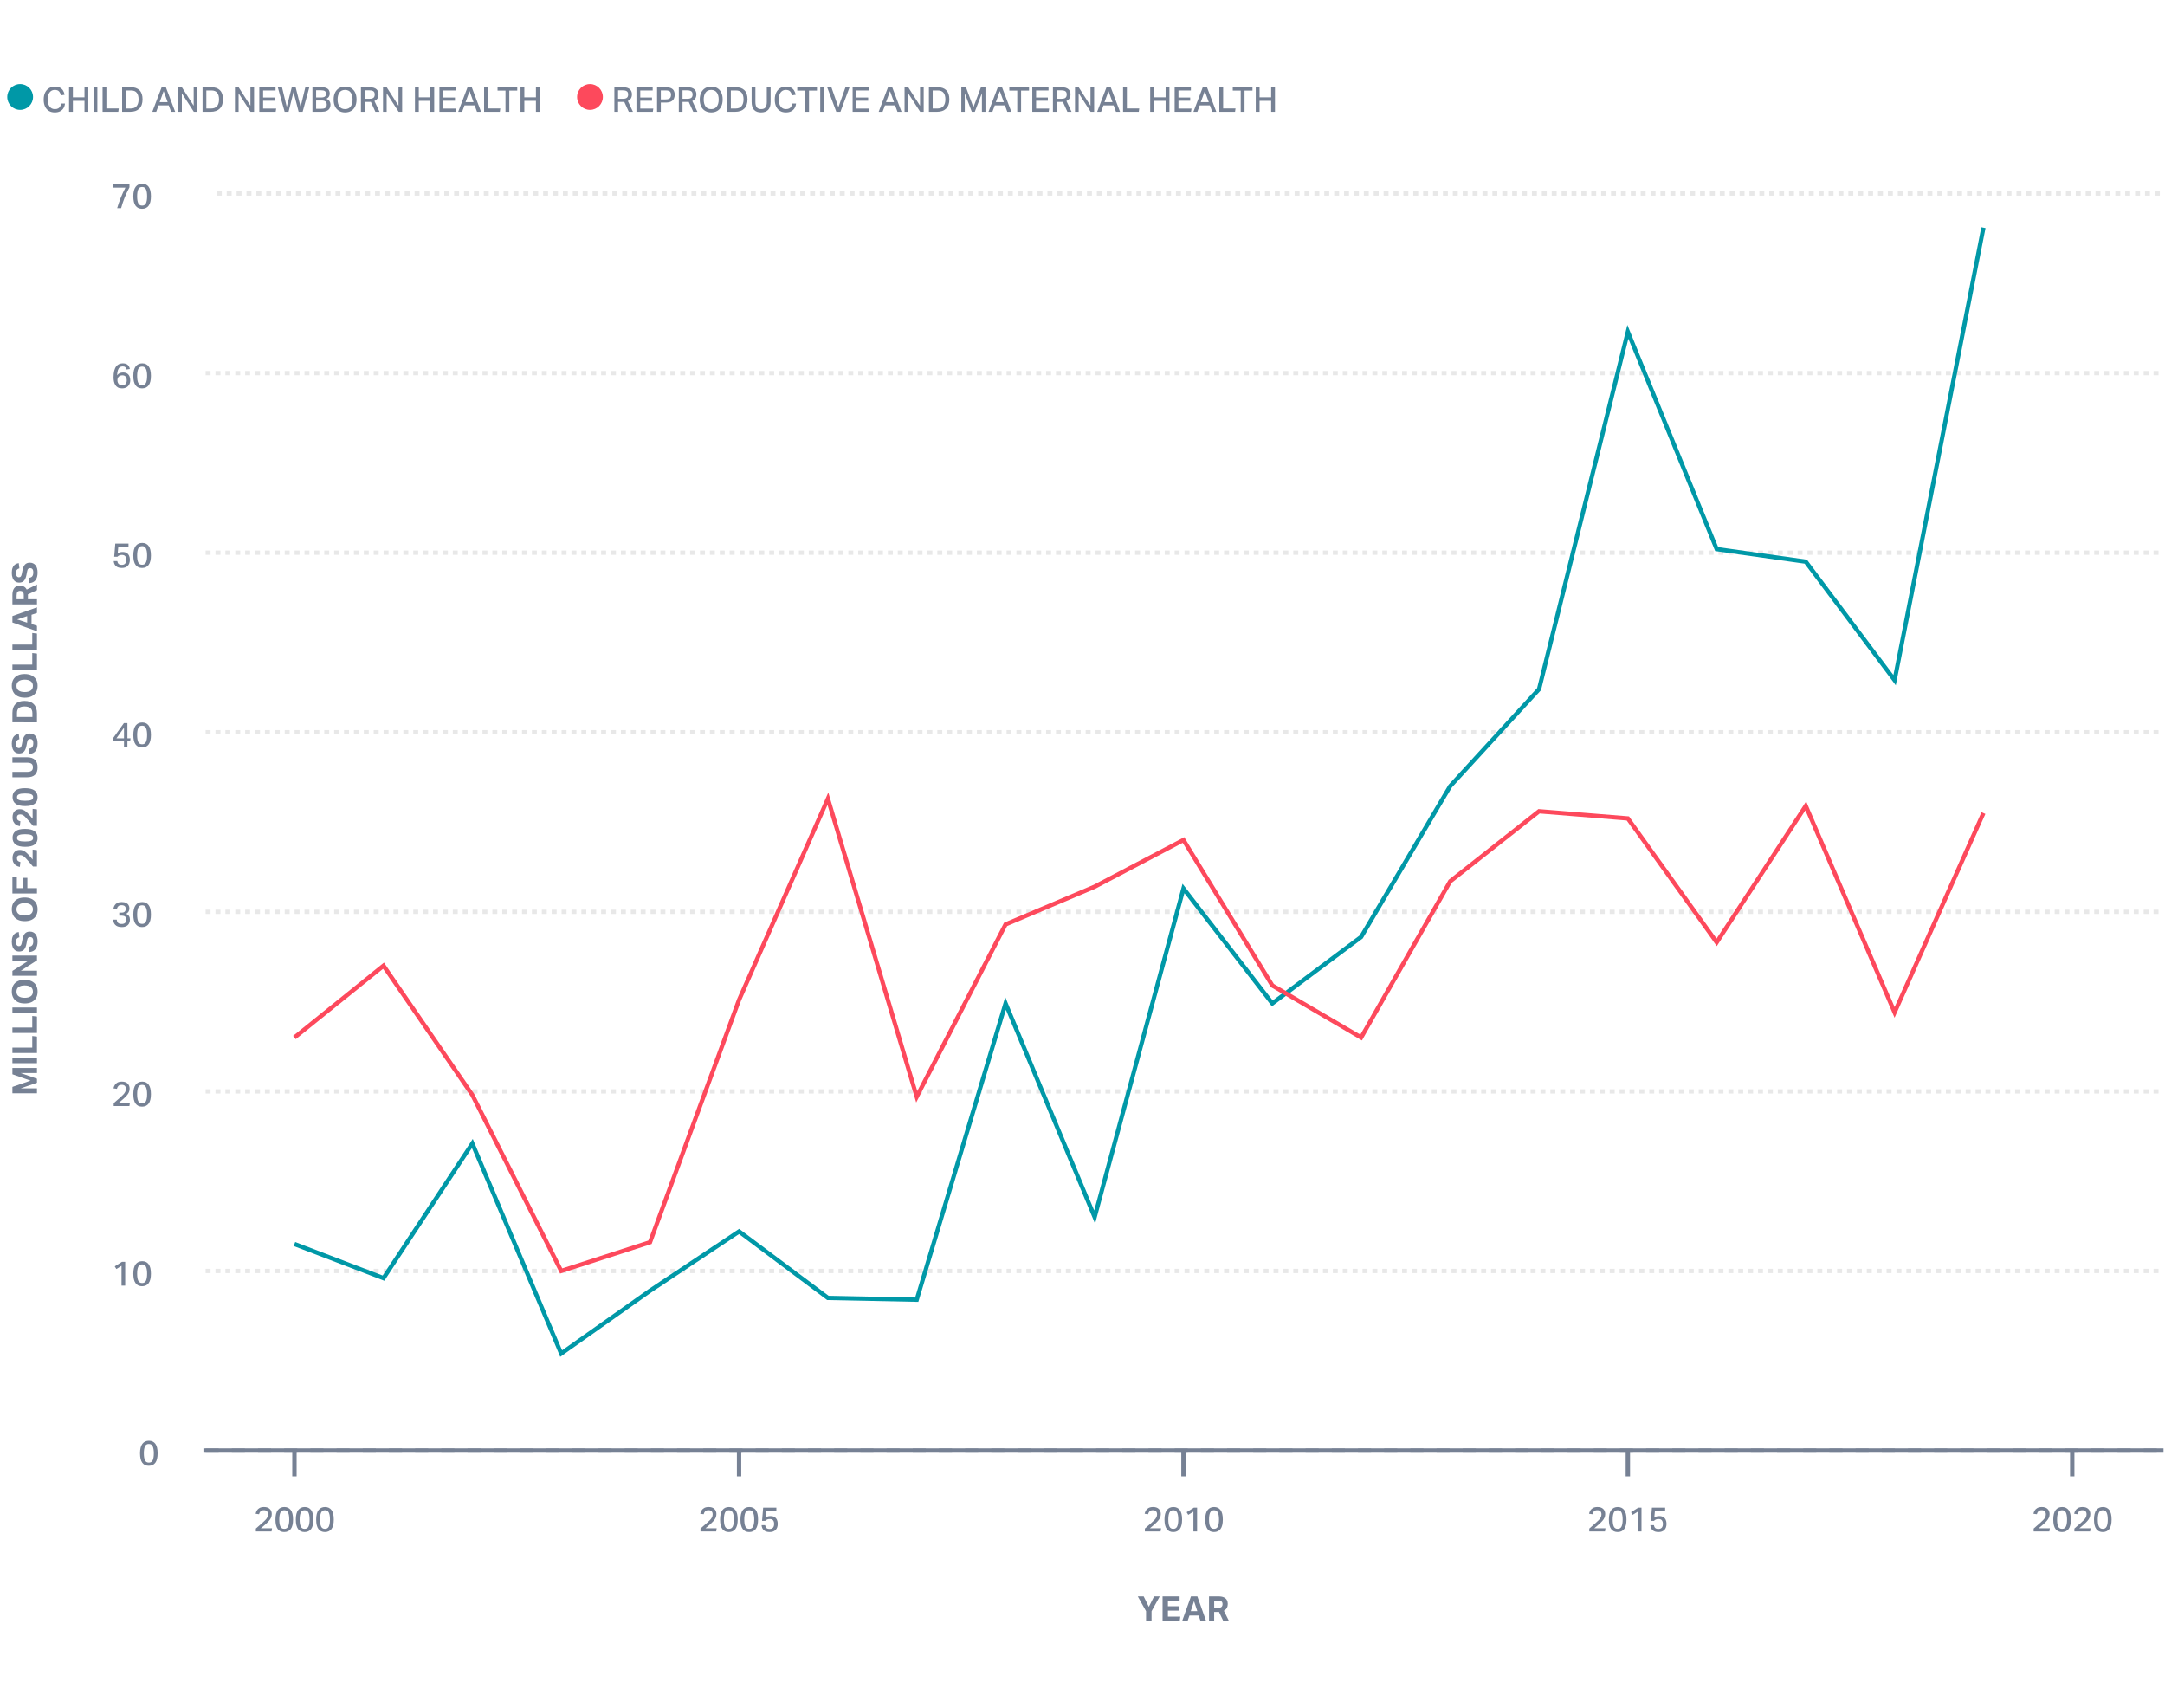 <?xml version="1.0" encoding="UTF-8"?><svg id="ART" xmlns="http://www.w3.org/2000/svg" viewBox="0 0 503.586 397.241"><line x1="47.825" y1="337.35" x2="502.732" y2="337.35" fill="none" stroke="#aeb5c0" stroke-dasharray="0 0 3.046 3.046" stroke-width="1.015"/><line x1="47.825" y1="295.587" x2="502.732" y2="295.587" fill="none" stroke="#e8e8e8" stroke-dasharray="0 0 1.15 1.15"/><line x1="47.825" y1="253.825" x2="502.732" y2="253.825" fill="none" stroke="#e8e8e8" stroke-dasharray="0 0 1.15 1.15"/><line x1="47.825" y1="212.062" x2="502.732" y2="212.062" fill="none" stroke="#e8e8e8" stroke-dasharray="0 0 1.15 1.15"/><line x1="47.825" y1="170.3" x2="502.732" y2="170.3" fill="none" stroke="#e8e8e8" stroke-dasharray="0 0 1.15 1.15"/><line x1="47.825" y1="128.537" x2="502.732" y2="128.537" fill="none" stroke="#e8e8e8" stroke-dasharray="0 0 1.15 1.15"/><line x1="47.825" y1="86.775" x2="502.732" y2="86.775" fill="none" stroke="#e8e8e8" stroke-dasharray="0 0 1.15 1.15"/><line x1="50.432" y1="45.012" x2="503.379" y2="45.012" fill="none" stroke="#e8e8e8" stroke-dasharray="0 0 1.15 1.15"/><line x1="47.825" y1="337.35" x2="502.732" y2="337.35" fill="none" stroke="#768194" stroke-linecap="square" stroke-width="1.015"/><line x1="68.488" y1="337.35" x2="68.488" y2="343.35" fill="none" stroke="#768194" stroke-width="1.015"/><g isolation="isolate"><path d="M59.512,355.489c.219-.192.444-.39.676-.592.232-.203.46-.4.684-.593.336-.293.612-.55.828-.771.216-.222.377-.439.484-.652.106-.213.16-.445.16-.695,0-.315-.083-.554-.248-.717-.166-.162-.398-.243-.696-.243-.357,0-.616.077-.776.231-.16.155-.285.39-.376.704l-.792-.112c.059-.272.16-.527.304-.768s.351-.434.62-.58c.27-.146.618-.22,1.044-.22.576,0,1.019.15,1.328.452.31.301.464.694.464,1.18,0,.304-.056.585-.168.844-.112.259-.284.519-.516.78-.232.261-.535.555-.908.88-.133.117-.277.241-.432.372-.154.131-.325.273-.512.428h2.6l-.112.744h-3.656v-.672Z" fill="#768194" stroke-width="0"/><path d="M64.071,353.401c0-1.003.184-1.74.552-2.212.368-.473.872-.708,1.512-.708.645,0,1.145.234,1.5.704.355.469.532,1.205.532,2.208,0,1.002-.18,1.738-.54,2.208-.36.469-.868.703-1.524.703-.645,0-1.145-.234-1.5-.703-.355-.47-.532-1.203-.532-2.2ZM64.96,353.401c0,.693.084,1.227.252,1.6s.471.56.908.56c.432,0,.733-.188.904-.56.17-.373.256-.906.256-1.6s-.085-1.228-.256-1.605c-.171-.376-.472-.564-.904-.564-.438,0-.74.188-.908.564s-.252.911-.252,1.605Z" fill="#768194" stroke-width="0"/><path d="M68.808,353.401c0-1.003.184-1.74.552-2.212.368-.473.872-.708,1.512-.708.645,0,1.145.234,1.5.704.355.469.532,1.205.532,2.208,0,1.002-.18,1.738-.54,2.208-.36.469-.868.703-1.524.703-.645,0-1.145-.234-1.5-.703-.355-.47-.532-1.203-.532-2.2ZM69.696,353.401c0,.693.084,1.227.252,1.6s.471.56.908.56c.432,0,.733-.188.904-.56.17-.373.256-.906.256-1.6s-.085-1.228-.256-1.605c-.171-.376-.472-.564-.904-.564-.438,0-.74.188-.908.564s-.252.911-.252,1.605Z" fill="#768194" stroke-width="0"/><path d="M73.544,353.401c0-1.003.184-1.74.552-2.212.368-.473.872-.708,1.512-.708.645,0,1.145.234,1.5.704.355.469.532,1.205.532,2.208,0,1.002-.18,1.738-.54,2.208-.36.469-.868.703-1.524.703-.645,0-1.145-.234-1.5-.703-.355-.47-.532-1.203-.532-2.2ZM74.432,353.401c0,.693.084,1.227.252,1.6s.471.56.908.56c.432,0,.733-.188.904-.56.17-.373.256-.906.256-1.6s-.085-1.228-.256-1.605c-.171-.376-.472-.564-.904-.564-.438,0-.74.188-.908.564s-.252.911-.252,1.605Z" fill="#768194" stroke-width="0"/></g><line x1="171.911" y1="337.35" x2="171.911" y2="343.35" fill="none" stroke="#768194" stroke-width="1.015"/><g isolation="isolate"><path d="M162.936,355.489c.219-.192.444-.39.676-.592.232-.203.46-.4.684-.593.336-.293.612-.55.828-.771.216-.222.377-.439.484-.652.106-.213.16-.445.16-.695,0-.315-.083-.554-.248-.717-.166-.162-.398-.243-.696-.243-.357,0-.616.077-.776.231-.16.155-.285.39-.376.704l-.792-.112c.059-.272.16-.527.304-.768s.351-.434.62-.58c.27-.146.618-.22,1.044-.22.576,0,1.019.15,1.328.452.31.301.464.694.464,1.18,0,.304-.056.585-.168.844-.112.259-.284.519-.516.78-.232.261-.535.555-.908.88-.133.117-.277.241-.432.372-.154.131-.325.273-.512.428h2.6l-.112.744h-3.656v-.672Z" fill="#768194" stroke-width="0"/><path d="M167.495,353.401c0-1.003.184-1.74.552-2.212.368-.473.872-.708,1.512-.708.645,0,1.145.234,1.5.704.355.469.532,1.205.532,2.208,0,1.002-.18,1.738-.54,2.208-.36.469-.868.703-1.524.703-.645,0-1.145-.234-1.5-.703-.355-.47-.532-1.203-.532-2.2ZM168.383,353.401c0,.693.084,1.227.252,1.6s.471.56.908.56c.432,0,.733-.188.904-.56.17-.373.256-.906.256-1.6s-.085-1.228-.256-1.605c-.171-.376-.472-.564-.904-.564-.438,0-.74.188-.908.564s-.252.911-.252,1.605Z" fill="#768194" stroke-width="0"/><path d="M172.232,353.401c0-1.003.184-1.74.552-2.212.368-.473.872-.708,1.512-.708.645,0,1.145.234,1.5.704.355.469.532,1.205.532,2.208,0,1.002-.18,1.738-.54,2.208-.36.469-.868.703-1.524.703-.645,0-1.145-.234-1.5-.703-.355-.47-.532-1.203-.532-2.2ZM173.12,353.401c0,.693.084,1.227.252,1.6s.471.56.908.56c.432,0,.733-.188.904-.56.17-.373.256-.906.256-1.6s-.085-1.228-.256-1.605c-.171-.376-.472-.564-.904-.564-.438,0-.74.188-.908.564s-.252.911-.252,1.605Z" fill="#768194" stroke-width="0"/><path d="M180.064,354.385c0-.336-.08-.605-.24-.808-.16-.203-.421-.304-.784-.304-.23,0-.427.034-.592.103-.165.069-.317.179-.456.328h-.736l.256-3.072h3.072v.736h-2.376l-.144,1.576c.16-.117.331-.205.512-.265.181-.059.395-.088.64-.088.395,0,.716.08.964.24.248.16.43.375.548.644.117.269.176.571.176.907,0,.624-.167,1.101-.5,1.429-.333.328-.785.491-1.356.491-.581,0-1.033-.136-1.356-.407-.323-.273-.505-.67-.548-1.192h.824c.053.299.159.52.316.664.157.144.406.216.748.216.326,0,.579-.097.76-.292.181-.194.272-.497.272-.908Z" fill="#768194" stroke-width="0"/></g><line x1="275.279" y1="337.35" x2="275.279" y2="343.35" fill="none" stroke="#768194" stroke-width="1.015"/><g isolation="isolate"><path d="M266.303,355.489c.219-.192.444-.39.676-.592.232-.203.46-.4.685-.593.336-.293.611-.55.827-.771.217-.222.378-.439.484-.652.106-.213.16-.445.16-.695,0-.315-.083-.554-.248-.717-.165-.162-.398-.243-.696-.243-.357,0-.616.077-.775.231-.16.155-.286.39-.376.704l-.792-.112c.059-.272.159-.527.304-.768.144-.24.351-.434.62-.58.269-.146.617-.22,1.044-.22.576,0,1.019.15,1.328.452.309.301.464.694.464,1.18,0,.304-.057.585-.168.844-.112.259-.284.519-.517.78-.231.261-.534.555-.907.88-.134.117-.277.241-.433.372-.154.131-.325.273-.512.428h2.6l-.111.744h-3.656v-.672Z" fill="#768194" stroke-width="0"/><path d="M270.864,353.401c0-1.003.184-1.74.552-2.212.368-.473.872-.708,1.512-.708.645,0,1.145.234,1.5.704.354.469.532,1.205.532,2.208,0,1.002-.18,1.738-.54,2.208-.36.469-.868.703-1.524.703-.644,0-1.145-.234-1.5-.703-.354-.47-.531-1.203-.531-2.2ZM271.752,353.401c0,.693.084,1.227.252,1.6s.471.56.908.56c.432,0,.733-.188.904-.56.17-.373.256-.906.256-1.6s-.086-1.228-.256-1.605c-.171-.376-.473-.564-.904-.564-.438,0-.74.188-.908.564s-.252.911-.252,1.605Z" fill="#768194" stroke-width="0"/><path d="M277.591,351.561l-1.199.743-.376-.615,1.68-1.057h.752v5.528h-.856v-4.6Z" fill="#768194" stroke-width="0"/><path d="M280.336,353.401c0-1.003.184-1.74.552-2.212.368-.473.872-.708,1.512-.708.645,0,1.145.234,1.5.704.354.469.532,1.205.532,2.208,0,1.002-.18,1.738-.54,2.208-.36.469-.868.703-1.524.703-.644,0-1.145-.234-1.5-.703-.354-.47-.531-1.203-.531-2.2ZM281.223,353.401c0,.693.084,1.227.252,1.6s.471.56.908.56c.432,0,.733-.188.904-.56.17-.373.256-.906.256-1.6s-.086-1.228-.256-1.605c-.171-.376-.473-.564-.904-.564-.438,0-.74.188-.908.564s-.252.911-.252,1.605Z" fill="#768194" stroke-width="0"/></g><line x1="378.646" y1="337.35" x2="378.646" y2="343.35" fill="none" stroke="#768194" stroke-width="1.015"/><g isolation="isolate"><path d="M369.671,355.489c.219-.192.444-.39.676-.592.232-.203.46-.4.685-.593.336-.293.611-.55.827-.771.217-.222.378-.439.484-.652.106-.213.16-.445.16-.695,0-.315-.083-.554-.248-.717-.165-.162-.398-.243-.696-.243-.357,0-.616.077-.775.231-.16.155-.286.39-.376.704l-.792-.112c.059-.272.159-.527.304-.768.144-.24.351-.434.62-.58.269-.146.617-.22,1.044-.22.576,0,1.019.15,1.328.452.309.301.464.694.464,1.18,0,.304-.057.585-.168.844-.112.259-.284.519-.517.78-.231.261-.534.555-.907.88-.134.117-.277.241-.433.372-.154.131-.325.273-.512.428h2.6l-.111.744h-3.656v-.672Z" fill="#768194" stroke-width="0"/><path d="M374.231,353.401c0-1.003.184-1.74.552-2.212.368-.473.872-.708,1.512-.708.645,0,1.145.234,1.5.704.354.469.532,1.205.532,2.208,0,1.002-.18,1.738-.54,2.208-.36.469-.868.703-1.524.703-.644,0-1.145-.234-1.5-.703-.354-.47-.531-1.203-.531-2.2ZM375.119,353.401c0,.693.084,1.227.252,1.6s.471.56.908.56c.432,0,.733-.188.904-.56.17-.373.256-.906.256-1.6s-.086-1.228-.256-1.605c-.171-.376-.473-.564-.904-.564-.438,0-.74.188-.908.564s-.252.911-.252,1.605Z" fill="#768194" stroke-width="0"/><path d="M380.958,351.561l-1.199.743-.376-.615,1.68-1.057h.752v5.528h-.856v-4.6Z" fill="#768194" stroke-width="0"/><path d="M386.798,354.385c0-.336-.08-.605-.24-.808s-.421-.304-.784-.304c-.229,0-.427.034-.592.103s-.317.179-.456.328h-.735l.256-3.072h3.071v.736h-2.376l-.144,1.576c.16-.117.331-.205.512-.265.182-.059.395-.088.641-.088.395,0,.716.08.964.24s.431.375.548.644c.117.269.176.571.176.907,0,.624-.167,1.101-.5,1.429s-.785.491-1.355.491c-.582,0-1.034-.136-1.356-.407-.322-.273-.505-.67-.548-1.192h.824c.053.299.158.52.315.664s.407.216.748.216c.325,0,.579-.097.76-.292.182-.194.273-.497.273-.908Z" fill="#768194" stroke-width="0"/></g><line x1="482.013" y1="337.35" x2="482.013" y2="343.35" fill="none" stroke="#768194" stroke-width="1.015"/><g isolation="isolate"><path d="M473.037,355.489c.219-.192.444-.39.676-.592.232-.203.46-.4.685-.593.336-.293.611-.55.827-.771.217-.222.378-.439.484-.652.106-.213.16-.445.16-.695,0-.315-.083-.554-.248-.717-.165-.162-.398-.243-.696-.243-.357,0-.616.077-.775.231-.16.155-.286.39-.376.704l-.792-.112c.059-.272.159-.527.304-.768.144-.24.351-.434.62-.58.269-.146.617-.22,1.044-.22.576,0,1.019.15,1.328.452.309.301.464.694.464,1.18,0,.304-.057.585-.168.844-.112.259-.284.519-.517.78-.231.261-.534.555-.907.88-.134.117-.277.241-.433.372-.154.131-.325.273-.512.428h2.6l-.111.744h-3.656v-.672Z" fill="#768194" stroke-width="0"/><path d="M477.597,353.401c0-1.003.184-1.74.552-2.212.368-.473.872-.708,1.512-.708.645,0,1.145.234,1.5.704.354.469.532,1.205.532,2.208,0,1.002-.18,1.738-.54,2.208-.36.469-.868.703-1.524.703-.644,0-1.145-.234-1.5-.703-.354-.47-.531-1.203-.531-2.2ZM478.485,353.401c0,.693.084,1.227.252,1.6s.471.56.908.56c.432,0,.733-.188.904-.56.17-.373.256-.906.256-1.6s-.086-1.228-.256-1.605c-.171-.376-.473-.564-.904-.564-.438,0-.74.188-.908.564s-.252.911-.252,1.605Z" fill="#768194" stroke-width="0"/><path d="M482.508,355.489c.219-.192.444-.39.676-.592.232-.203.46-.4.685-.593.336-.293.611-.55.827-.771.217-.222.378-.439.484-.652.106-.213.16-.445.16-.695,0-.315-.083-.554-.248-.717-.165-.162-.398-.243-.696-.243-.357,0-.616.077-.775.231-.16.155-.286.39-.376.704l-.792-.112c.059-.272.159-.527.304-.768.144-.24.351-.434.62-.58.269-.146.617-.22,1.044-.22.576,0,1.019.15,1.328.452.309.301.464.694.464,1.18,0,.304-.057.585-.168.844-.112.259-.284.519-.517.78-.231.261-.534.555-.907.88-.134.117-.277.241-.433.372-.154.131-.325.273-.512.428h2.6l-.111.744h-3.656v-.672Z" fill="#768194" stroke-width="0"/><path d="M487.069,353.401c0-1.003.184-1.74.552-2.212.368-.473.872-.708,1.512-.708.645,0,1.145.234,1.5.704.354.469.532,1.205.532,2.208,0,1.002-.18,1.738-.54,2.208-.36.469-.868.703-1.524.703-.644,0-1.145-.234-1.5-.703-.354-.47-.531-1.203-.531-2.2ZM487.957,353.401c0,.693.084,1.227.252,1.6s.471.56.908.56c.432,0,.733-.188.904-.56.17-.373.256-.906.256-1.6s-.086-1.228-.256-1.605c-.171-.376-.473-.564-.904-.564-.438,0-.74.188-.908.564s-.252.911-.252,1.605Z" fill="#768194" stroke-width="0"/></g><g isolation="isolate"><path d="M266.583,374.721l-1.929-3.439h1.368l1.2,2.424,1.224-2.424h1.32l-1.912,3.439v2.272h-1.272v-2.272Z" fill="#768194" stroke-width="0"/><path d="M270.421,371.281h3.96v1.016h-2.72v1.272h2.561v1.016h-2.561v1.393h2.88l-.128,1.016h-3.992v-5.712Z" fill="#768194" stroke-width="0"/><path d="M278.814,375.729h-2.144l-.433,1.264h-1.264l2.048-5.712h1.488l2.032,5.712h-1.305l-.424-1.264ZM277.734,372.385l-.76,2.328h1.528l-.769-2.328Z" fill="#768194" stroke-width="0"/><path d="M281.221,371.281h2.152c.539,0,.97.074,1.292.224s.556.356.7.62c.144.265.216.565.216.9,0,.362-.074.677-.224.943-.149.268-.379.48-.689.641l1.192,2.384h-1.32l-1-2.112c-.043,0-.085.002-.128.004-.043.003-.085.005-.128.005h-.864v2.103h-1.2v-5.712ZM284.366,373.065c0-.267-.077-.469-.232-.605-.154-.136-.435-.204-.84-.204h-.872v1.664h.92c.395,0,.664-.073.809-.22.144-.146.216-.358.216-.636Z" fill="#768194" stroke-width="0"/></g><g isolation="isolate"><path d="M32.571,337.996c0-1.003.184-1.74.552-2.212.368-.473.872-.708,1.512-.708.645,0,1.145.234,1.5.704.355.469.532,1.205.532,2.208,0,1.002-.18,1.738-.54,2.208-.36.469-.868.703-1.524.703-.645,0-1.145-.234-1.5-.703-.355-.47-.532-1.203-.532-2.2ZM33.459,337.996c0,.693.084,1.227.252,1.6s.471.56.908.56c.432,0,.733-.188.904-.56.17-.373.256-.906.256-1.6s-.085-1.228-.256-1.605c-.171-.376-.472-.564-.904-.564-.438,0-.74.188-.908.564s-.252.911-.252,1.605Z" fill="#768194" stroke-width="0"/></g><g isolation="isolate"><path d="M28.265,294.393l-1.2.743-.376-.615,1.68-1.057h.752v5.528h-.856v-4.6Z" fill="#768194" stroke-width="0"/><path d="M31.009,296.233c0-1.003.184-1.74.552-2.212.368-.473.872-.708,1.512-.708.645,0,1.145.234,1.5.704.355.469.532,1.205.532,2.208,0,1.002-.18,1.738-.54,2.208-.36.469-.868.703-1.524.703-.645,0-1.145-.234-1.5-.703-.355-.47-.532-1.203-.532-2.2ZM31.897,296.233c0,.693.084,1.227.252,1.6s.471.56.908.56c.432,0,.733-.188.904-.56.17-.373.256-.906.256-1.6s-.085-1.228-.256-1.605c-.171-.376-.472-.564-.904-.564-.438,0-.74.188-.908.564s-.252.911-.252,1.605Z" fill="#768194" stroke-width="0"/></g><g isolation="isolate"><path d="M26.449,256.558c.219-.192.444-.389.676-.592.232-.203.46-.4.684-.592.336-.293.612-.551.828-.772.216-.221.377-.439.484-.652.106-.213.16-.445.16-.696,0-.315-.083-.553-.248-.716-.166-.163-.398-.244-.696-.244-.357,0-.616.078-.776.232-.16.155-.285.39-.376.704l-.792-.112c.059-.272.16-.528.304-.768.144-.24.351-.434.62-.58.27-.146.618-.22,1.044-.22.576,0,1.019.151,1.328.452.31.301.464.695.464,1.18,0,.304-.056.585-.168.844-.112.259-.284.519-.516.78s-.535.555-.908.88c-.133.117-.277.241-.432.372-.154.131-.325.273-.512.428h2.6l-.112.744h-3.656v-.672Z" fill="#768194" stroke-width="0"/><path d="M31.009,254.471c0-1.003.184-1.74.552-2.212.368-.472.872-.708,1.512-.708.645,0,1.145.235,1.5.704.355.469.532,1.206.532,2.208s-.18,1.739-.54,2.208-.868.704-1.524.704c-.645,0-1.145-.235-1.5-.704-.355-.469-.532-1.203-.532-2.2ZM31.897,254.471c0,.693.084,1.227.252,1.6.168.373.471.56.908.56.432,0,.733-.186.904-.56.17-.373.256-.906.256-1.6s-.085-1.228-.256-1.604c-.171-.377-.472-.565-.904-.565-.438,0-.74.188-.908.565-.168.376-.252.911-.252,1.604Z" fill="#768194" stroke-width="0"/></g><g isolation="isolate"><path d="M29.369,213.892c0-.336-.092-.576-.276-.72s-.439-.216-.764-.216h-.592v-.712h.616c.283,0,.503-.077.66-.232s.236-.376.236-.664c0-.267-.081-.471-.244-.612-.163-.141-.404-.212-.724-.212-.331,0-.578.071-.74.212s-.287.361-.372.66l-.784-.104c.048-.267.143-.515.284-.744.142-.23.345-.413.612-.552.267-.139.61-.208,1.032-.208.4,0,.732.064.996.192.264.128.461.301.592.52.13.219.196.464.196.736,0,.309-.065.569-.196.78-.131.211-.324.38-.58.508.309.128.537.308.684.54.147.232.22.505.22.82,0,.336-.071.633-.212.892-.142.259-.352.462-.632.612-.28.149-.634.224-1.06.224-.373,0-.687-.049-.94-.148-.253-.099-.456-.232-.608-.4-.152-.168-.261-.355-.328-.56-.067-.206-.105-.412-.116-.62h.824c.037.336.141.587.312.752.17.166.45.248.84.248.347,0,.61-.084.792-.252.181-.168.272-.415.272-.74Z" fill="#768194" stroke-width="0"/><path d="M31.009,212.708c0-1.003.184-1.74.552-2.212.368-.472.872-.708,1.512-.708.645,0,1.145.235,1.5.704.355.469.532,1.206.532,2.208s-.18,1.739-.54,2.208-.868.704-1.524.704c-.645,0-1.145-.235-1.5-.704-.355-.469-.532-1.203-.532-2.2ZM31.897,212.708c0,.693.084,1.227.252,1.6.168.373.471.56.908.56.432,0,.733-.186.904-.56.17-.373.256-.906.256-1.6s-.085-1.228-.256-1.604c-.171-.377-.472-.565-.904-.565-.438,0-.74.188-.908.565-.168.376-.252.911-.252,1.604Z" fill="#768194" stroke-width="0"/></g><g isolation="isolate"><path d="M28.841,172.385h-2.592v-.632l2.568-3.576h.816v3.544h.736l-.104.664h-.632v1.32h-.792v-1.32ZM28.841,169.241l-1.768,2.48h1.768v-2.48Z" fill="#768194" stroke-width="0"/><path d="M31.009,170.945c0-1.003.184-1.74.552-2.212.368-.472.872-.708,1.512-.708.645,0,1.145.235,1.5.704.355.469.532,1.206.532,2.208s-.18,1.739-.54,2.208-.868.704-1.524.704c-.645,0-1.145-.235-1.5-.704-.355-.469-.532-1.203-.532-2.2ZM31.897,170.945c0,.693.084,1.227.252,1.6.168.373.471.56.908.56.432,0,.733-.186.904-.56.17-.373.256-.906.256-1.6s-.085-1.228-.256-1.604c-.171-.377-.472-.565-.904-.565-.438,0-.74.188-.908.565-.168.376-.252.911-.252,1.604Z" fill="#768194" stroke-width="0"/></g><g isolation="isolate"><path d="M29.369,130.167c0-.336-.08-.606-.24-.808-.16-.203-.421-.304-.784-.304-.23,0-.427.035-.592.104-.165.069-.317.179-.456.328h-.736l.256-3.072h3.072v.736h-2.376l-.144,1.576c.16-.117.331-.206.512-.264.181-.059.395-.088.64-.088.395,0,.716.08.964.24.248.16.43.375.548.644.117.27.176.572.176.908,0,.624-.167,1.1-.5,1.428-.333.328-.785.492-1.356.492-.581,0-1.033-.136-1.356-.408s-.505-.669-.548-1.192h.824c.053.299.159.52.316.664.157.144.406.216.748.216.326,0,.579-.097.76-.292.181-.194.272-.497.272-.908Z" fill="#768194" stroke-width="0"/><path d="M31.009,129.183c0-1.003.184-1.74.552-2.212.368-.472.872-.708,1.512-.708.645,0,1.145.235,1.5.704.355.469.532,1.206.532,2.208s-.18,1.739-.54,2.208-.868.704-1.524.704c-.645,0-1.145-.235-1.5-.704-.355-.469-.532-1.203-.532-2.2ZM31.897,129.183c0,.693.084,1.227.252,1.6.168.373.471.56.908.56.432,0,.733-.186.904-.56.17-.373.256-.906.256-1.6s-.085-1.228-.256-1.604c-.171-.377-.472-.565-.904-.565-.438,0-.74.188-.908.565-.168.376-.252.911-.252,1.604Z" fill="#768194" stroke-width="0"/></g><g isolation="isolate"><path d="M26.409,87.756c0-.624.056-1.145.168-1.564.112-.419.267-.752.464-1,.197-.248.424-.425.68-.532.256-.106.525-.16.808-.16.512,0,.898.114,1.16.34s.435.551.52.972l-.776.112c-.075-.24-.175-.419-.3-.536-.126-.117-.332-.176-.62-.176-.251,0-.468.066-.652.2-.184.133-.33.352-.436.656-.107.304-.171.712-.192,1.224.166-.234.363-.404.592-.508.229-.104.493-.156.792-.156.389,0,.707.079.952.236.245.157.428.372.548.644s.18.581.18.928c0,.373-.079.703-.236.988s-.378.507-.664.664c-.285.157-.625.236-1.02.236-.384,0-.704-.072-.96-.216-.256-.144-.457-.339-.604-.584-.146-.246-.251-.521-.312-.828-.061-.307-.092-.62-.092-.94ZM27.437,89.036c.083.182.203.327.36.436.157.109.348.164.572.164.341,0,.612-.104.812-.312s.3-.496.3-.864c0-.331-.079-.608-.236-.832-.157-.224-.425-.336-.804-.336-.352,0-.628.104-.828.312-.2.208-.3.488-.3.84,0,.213.042.411.124.592Z" fill="#768194" stroke-width="0"/><path d="M31.009,87.42c0-1.003.184-1.74.552-2.212.368-.472.872-.708,1.512-.708.645,0,1.145.235,1.5.704.355.469.532,1.206.532,2.208s-.18,1.739-.54,2.208-.868.704-1.524.704c-.645,0-1.145-.235-1.5-.704-.355-.469-.532-1.203-.532-2.2ZM31.897,87.42c0,.693.084,1.227.252,1.6.168.373.471.56.908.56.432,0,.733-.186.904-.56.17-.373.256-.906.256-1.6s-.085-1.228-.256-1.604c-.171-.377-.472-.565-.904-.565-.438,0-.74.188-.908.565-.168.376-.252.911-.252,1.604Z" fill="#768194" stroke-width="0"/></g><g isolation="isolate"><path d="M26.297,42.889h3.816v.68c-.416.773-.786,1.558-1.108,2.352-.322.795-.601,1.627-.836,2.496h-.92c.235-.789.507-1.579.816-2.368.31-.789.68-1.592,1.112-2.408h-2.88v-.752Z" fill="#768194" stroke-width="0"/><path d="M31.009,45.658c0-1.003.184-1.74.552-2.212.368-.472.872-.708,1.512-.708.645,0,1.145.235,1.5.704.355.469.532,1.206.532,2.208s-.18,1.739-.54,2.208-.868.704-1.524.704c-.645,0-1.145-.235-1.5-.704-.355-.469-.532-1.203-.532-2.2ZM31.897,45.658c0,.693.084,1.227.252,1.6.168.373.471.56.908.56.432,0,.733-.186.904-.56.17-.373.256-.906.256-1.6s-.085-1.228-.256-1.604c-.171-.377-.472-.565-.904-.565-.438,0-.74.188-.908.565-.168.376-.252.911-.252,1.604Z" fill="#768194" stroke-width="0"/></g><g isolation="isolate"><path d="M2.887,254.26v-1.48l4.216-1.456-4.216-1.48v-1.456h5.712v1.16h-3.816l3.816,1.336v.928l-3.784,1.312h3.784v1.136H2.887Z" fill="#768194" stroke-width="0"/><path d="M2.887,247.268v-1.256h5.712v1.256H2.887Z" fill="#768194" stroke-width="0"/><path d="M2.887,244.892v-1.256h4.616v-2.688l1.096.136v3.808H2.887Z" fill="#768194" stroke-width="0"/><path d="M2.887,240.228v-1.256h4.616v-2.688l1.096.136v3.808H2.887Z" fill="#768194" stroke-width="0"/><path d="M2.887,235.564v-1.256h5.712v1.256H2.887Z" fill="#768194" stroke-width="0"/><path d="M5.759,233.372c-.641,0-1.185-.113-1.636-.34-.451-.227-.794-.548-1.028-.964s-.352-.904-.352-1.464.116-1.045.349-1.456c.231-.411.569-.727,1.012-.948s.981-.332,1.616-.332c.64,0,1.185.112,1.636.336.451.224.795.541,1.032.952s.355.901.355,1.472c0,.56-.115,1.045-.348,1.456-.231.411-.569.728-1.012.952s-.984.336-1.624.336ZM5.743,232.06c.598,0,1.065-.12,1.404-.36.339-.24.508-.6.508-1.08,0-.475-.169-.834-.508-1.076s-.807-.364-1.404-.364c-.597,0-1.065.121-1.403.364s-.508.602-.508,1.076c0,.48.169.84.508,1.08.339.24.807.36,1.403.36Z" fill="#768194" stroke-width="0"/><path d="M2.887,226.933v-1.128l3.752-2.384h-3.752v-1.184h5.712v1.112l-3.744,2.4h3.744v1.184H2.887Z" fill="#768194" stroke-width="0"/><path d="M7.007,217.925c-.171,0-.317.052-.44.156-.122.104-.21.314-.264.628l-.144.752c-.111.608-.297,1.065-.556,1.372-.259.307-.639.46-1.14.46-.373,0-.689-.095-.944-.284s-.449-.455-.58-.796-.196-.739-.196-1.192c0-.496.069-.903.208-1.22.14-.317.33-.56.572-.728.243-.168.521-.273.836-.316l.152,1.216c-.267.069-.463.18-.588.332s-.189.399-.189.74c0,.363.061.621.185.776.122.155.279.232.472.232s.339-.059.44-.176c.101-.118.181-.323.239-.616l.152-.784c.123-.634.318-1.096.588-1.384s.649-.432,1.14-.432c.539,0,.973.195,1.301.584.328.39.491.965.491,1.728,0,.731-.154,1.307-.464,1.728-.309.421-.786.659-1.432.712v-1.248c.31-.048.536-.172.68-.372.144-.2.216-.492.216-.876,0-.368-.068-.625-.208-.772-.138-.146-.315-.22-.527-.22Z" fill="#768194" stroke-width="0"/><path d="M5.759,214.237c-.641,0-1.185-.113-1.636-.34-.451-.227-.794-.548-1.028-.964s-.352-.904-.352-1.464.116-1.045.349-1.456c.231-.411.569-.727,1.012-.948s.981-.332,1.616-.332c.64,0,1.185.112,1.636.336.451.224.795.541,1.032.952s.355.901.355,1.472c0,.56-.115,1.045-.348,1.456-.231.411-.569.728-1.012.952s-.984.336-1.624.336ZM5.743,212.925c.598,0,1.065-.12,1.404-.36.339-.24.508-.6.508-1.08,0-.475-.169-.834-.508-1.076s-.807-.364-1.404-.364c-.597,0-1.065.121-1.403.364s-.508.602-.508,1.076c0,.48.169.84.508,1.08.339.24.807.36,1.403.36Z" fill="#768194" stroke-width="0"/><path d="M2.887,207.797v-3.784h1.032v2.544h1.416v-2.392h1.031v2.392h2.232v1.24H2.887Z" fill="#768194" stroke-width="0"/><path d="M7.679,201.533c-.171-.203-.358-.424-.565-.664-.205-.24-.396-.461-.571-.664-.277-.326-.515-.585-.712-.776s-.385-.332-.56-.42-.368-.132-.576-.132c-.245,0-.432.061-.56.184-.128.123-.192.298-.192.528,0,.277.065.48.196.608s.332.222.604.28l-.128,1.144c-.325-.059-.614-.168-.867-.328-.254-.16-.455-.384-.605-.672-.149-.288-.224-.645-.224-1.072,0-.603.151-1.066.456-1.392.304-.325.712-.488,1.224-.488.273,0,.524.045.756.136.232.091.464.233.696.428.231.195.489.449.771.764.118.128.24.267.368.416.128.149.262.311.4.488v-2.312l1.008.128v3.816h-.92Z" fill="#768194" stroke-width="0"/><path d="M5.847,196.941c-1.003,0-1.741-.18-2.216-.54-.475-.36-.712-.878-.712-1.556,0-.683.234-1.197.704-1.544.469-.346,1.202-.52,2.199-.52,1.003,0,1.74.178,2.212.532.473.355.708.876.708,1.564,0,.677-.232,1.191-.699,1.54-.467.35-1.199.524-2.196.524ZM5.84,195.709c.645,0,1.117-.061,1.416-.184.299-.123.447-.344.447-.664,0-.315-.15-.535-.451-.66-.302-.126-.772-.188-1.412-.188-.645,0-1.12.062-1.424.188-.305.125-.456.345-.456.66,0,.32.15.541.451.664.302.123.778.184,1.429.184Z" fill="#768194" stroke-width="0"/><path d="M7.679,192.061c-.171-.203-.358-.424-.565-.664-.205-.24-.396-.461-.571-.664-.277-.326-.515-.585-.712-.776s-.385-.332-.56-.42-.368-.132-.576-.132c-.245,0-.432.061-.56.184-.128.123-.192.298-.192.528,0,.277.065.48.196.608s.332.222.604.28l-.128,1.144c-.325-.059-.614-.168-.867-.328-.254-.16-.455-.384-.605-.672-.149-.288-.224-.645-.224-1.072,0-.603.151-1.066.456-1.392.304-.325.712-.488,1.224-.488.273,0,.524.045.756.136.232.091.464.233.696.428.231.195.489.449.771.764.118.128.24.267.368.416.128.149.262.311.4.488v-2.312l1.008.128v3.816h-.92Z" fill="#768194" stroke-width="0"/><path d="M5.847,187.469c-1.003,0-1.741-.18-2.216-.54-.475-.36-.712-.878-.712-1.556,0-.683.234-1.197.704-1.544.469-.346,1.202-.52,2.199-.52,1.003,0,1.74.178,2.212.532.473.355.708.876.708,1.564,0,.677-.232,1.191-.699,1.54-.467.35-1.199.524-2.196.524ZM5.84,186.237c.645,0,1.117-.061,1.416-.184.299-.123.447-.344.447-.664,0-.315-.15-.535-.451-.66-.302-.126-.772-.188-1.412-.188-.645,0-1.12.062-1.424.188-.305.125-.456.345-.456.66,0,.32.15.541.451.664.302.123.778.184,1.429.184Z" fill="#768194" stroke-width="0"/><path d="M6.255,180.781h-3.368v-1.264h3.424c.453,0,.791-.084,1.012-.252.222-.168.332-.441.332-.82,0-.39-.11-.664-.332-.824-.221-.16-.559-.24-1.012-.24h-3.424v-1.264h3.384c.838,0,1.459.201,1.864.604s.607.983.607,1.74c0,.758-.201,1.333-.604,1.728-.402.395-1.03.592-1.884.592Z" fill="#768194" stroke-width="0"/><path d="M7.007,171.861c-.171,0-.317.052-.44.156-.122.104-.21.314-.264.628l-.144.752c-.111.608-.297,1.065-.556,1.372-.259.307-.639.46-1.14.46-.373,0-.689-.095-.944-.284s-.449-.455-.58-.796-.196-.739-.196-1.192c0-.496.069-.903.208-1.22.14-.317.33-.56.572-.728.243-.168.521-.273.836-.316l.152,1.216c-.267.069-.463.18-.588.332s-.189.399-.189.74c0,.363.061.621.185.776.122.155.279.232.472.232s.339-.059.44-.176c.101-.118.181-.323.239-.616l.152-.784c.123-.634.318-1.096.588-1.384s.649-.432,1.14-.432c.539,0,.973.195,1.301.584.328.39.491.965.491,1.728,0,.731-.154,1.307-.464,1.728-.309.421-.786.659-1.432.712v-1.248c.31-.048.536-.172.68-.372.144-.2.216-.492.216-.876,0-.368-.068-.625-.208-.772-.138-.146-.315-.22-.527-.22Z" fill="#768194" stroke-width="0"/><path d="M2.887,167.989v-2.168c0-.901.234-1.595.704-2.08.469-.485,1.173-.728,2.111-.728.95,0,1.67.255,2.16.764.491.509.736,1.223.736,2.14v2.072H2.887ZM5.719,164.301c-.57,0-1.008.119-1.312.356-.304.237-.456.615-.456,1.132v.96h3.584v-.88c0-.539-.157-.935-.472-1.188-.315-.253-.763-.38-1.344-.38Z" fill="#768194" stroke-width="0"/><path d="M5.759,162.261c-.641,0-1.185-.113-1.636-.34-.451-.227-.794-.548-1.028-.964s-.352-.904-.352-1.464.116-1.045.349-1.456c.231-.411.569-.727,1.012-.948s.981-.332,1.616-.332c.64,0,1.185.112,1.636.336.451.224.795.541,1.032.952s.355.901.355,1.472c0,.56-.115,1.045-.348,1.456-.231.411-.569.728-1.012.952s-.984.336-1.624.336ZM5.743,160.949c.598,0,1.065-.12,1.404-.36.339-.24.508-.6.508-1.08,0-.475-.169-.834-.508-1.076s-.807-.364-1.404-.364c-.597,0-1.065.121-1.403.364s-.508.602-.508,1.076c0,.48.169.84.508,1.08.339.24.807.36,1.403.36Z" fill="#768194" stroke-width="0"/><path d="M2.887,155.821v-1.256h4.616v-2.688l1.096.136v3.808H2.887Z" fill="#768194" stroke-width="0"/><path d="M2.887,151.157v-1.256h4.616v-2.688l1.096.136v3.808H2.887Z" fill="#768194" stroke-width="0"/><path d="M7.336,142.974v2.144l1.264.432v1.264l-5.712-2.048v-1.488l5.712-2.032v1.304l-1.264.424ZM3.991,144.054l2.328.76v-1.528l-2.328.768Z" fill="#768194" stroke-width="0"/><path d="M2.887,140.565v-2.152c0-.539.074-.969.224-1.292s.356-.556.62-.7c.265-.144.565-.216.9-.216.362,0,.677.075.943.224.268.149.48.378.641.688l2.384-1.192v1.32l-2.112,1c0,.043.002.085.004.128.003.043.005.085.005.128v.864h2.103v1.2H2.887ZM4.671,137.421c-.267,0-.469.078-.605.232-.136.155-.204.435-.204.84v.872h1.664v-.92c0-.395-.073-.664-.22-.808-.146-.144-.358-.216-.636-.216Z" fill="#768194" stroke-width="0"/><path d="M7.007,132.125c-.171,0-.317.052-.44.156-.122.104-.21.314-.264.628l-.144.752c-.111.608-.297,1.065-.556,1.372-.259.307-.639.46-1.14.46-.373,0-.689-.095-.944-.284s-.449-.455-.58-.796-.196-.739-.196-1.192c0-.496.069-.903.208-1.22.14-.317.33-.56.572-.728.243-.168.521-.273.836-.316l.152,1.216c-.267.069-.463.18-.588.332s-.189.399-.189.74c0,.363.061.621.185.776.122.155.279.232.472.232s.339-.059.44-.176c.101-.118.181-.323.239-.616l.152-.784c.123-.634.318-1.096.588-1.384s.649-.432,1.14-.432c.539,0,.973.195,1.301.584.328.39.491.965.491,1.728,0,.731-.154,1.307-.464,1.728-.309.421-.786.659-1.432.712v-1.248c.31-.048.536-.172.68-.372.144-.2.216-.492.216-.876,0-.368-.068-.625-.208-.772-.138-.146-.315-.22-.527-.22Z" fill="#768194" stroke-width="0"/></g><path d="M68.488,289.324l20.718,7.934,20.663-31.322,20.662,48.863,20.663-14.617,20.718-13.782,20.663,15.452,20.662.418,20.663-68.908,20.718,49.697,20.663-76.425,20.662,26.728,20.663-15.453,20.718-35.08,20.663-22.552,20.662-83.108,20.663,50.533,20.718,2.924,20.663,27.563,20.662-105.242" pointer-events="none" fill="none" stroke="#0098a7"/><path d="M68.488,241.297l20.718-16.706,20.663,30.07,20.662,40.927,20.663-6.682,20.718-56.38,20.663-46.774,20.662,69.326,20.663-40.092,20.718-8.77,20.663-10.858,20.662,33.827,20.663,12.112,20.718-36.334,20.663-16.287,20.662,1.67,20.663,28.816,20.718-31.739,20.663,48.027,20.662-46.357" pointer-events="none" fill="none" stroke="#fd495c"/><polygon points="51.432 40.106 52.432 40.106 51.432 41.106 51.432 40.106" fill="none" stroke-width="0"/><polygon points="49.432 38.106 48.432 38.106 49.432 37.106 49.432 38.106" fill="none" stroke-width="0"/><polygon points="51.432 40.106 52.432 40.106 51.432 41.106 51.432 40.106" fill="none" stroke-width="0"/><polygon points="49.432 38.106 48.432 38.106 49.432 37.106 49.432 38.106" fill="none" stroke-width="0"/><polygon points="51.432 40.106 52.432 40.106 51.432 41.106 51.432 40.106" fill="none" stroke-width="0"/><polygon points="49.432 38.106 48.432 38.106 49.432 37.106 49.432 38.106" fill="none" stroke-width="0"/><polygon points="51.432 40.106 52.432 40.106 51.432 41.106 51.432 40.106" fill="none" stroke-width="0"/><polygon points="49.432 38.106 48.432 38.106 49.432 37.106 49.432 38.106" fill="none" stroke-width="0"/><circle cx="4.686" cy="22.552" r="2.998" fill="#0098a7" stroke-width="0"/><circle cx="137.232" cy="22.552" r="2.998" fill="#fd495c" stroke-width="0"/><g isolation="isolate"><path d="M10.164,23.158c0-.645.112-1.192.336-1.641.224-.447.531-.789.92-1.023s.835-.352,1.336-.352c.475,0,.865.079,1.172.236.307.157.549.378.728.66.178.282.305.616.38,1l-.872.136c-.091-.395-.239-.704-.444-.928-.206-.224-.53-.336-.972-.336-.352,0-.652.092-.9.276-.248.184-.436.442-.564.775-.128.334-.192.727-.192,1.18,0,.678.145,1.219.435,1.624.291.406.703.608,1.236.608.325,0,.586-.055.784-.164s.348-.261.452-.456c.104-.194.175-.42.212-.676h.904c-.038.4-.149.755-.336,1.063-.187.31-.448.554-.784.732s-.752.268-1.248.268c-.533,0-.993-.117-1.38-.352s-.684-.574-.892-1.02-.312-.983-.312-1.612Z" fill="#768194" stroke-width="0"/><path d="M19.651,23.454h-2.696v2.544h-.888v-5.712h.888v2.352h2.696v-2.352h.888v5.712h-.888v-2.544Z" fill="#768194" stroke-width="0"/><path d="M21.756,20.286h.888v5.712h-.888v-5.712Z" fill="#768194" stroke-width="0"/><path d="M23.86,20.286h.888v4.928h2.88l-.112.784h-3.656v-5.712Z" fill="#768194" stroke-width="0"/><path d="M28.403,20.286h2.048c.854,0,1.518.233,1.992.7s.712,1.172.712,2.115c0,.955-.253,1.677-.76,2.164-.507.488-1.206.732-2.096.732h-1.896v-5.712ZM32.236,23.118c0-.661-.14-1.174-.42-1.536s-.732-.544-1.356-.544h-1.176v4.2h1.048c.661,0,1.144-.186,1.448-.56.304-.373.456-.893.456-1.56Z" fill="#768194" stroke-width="0"/><path d="M39.251,24.502h-2.36l-.552,1.496h-.912l2.176-5.712h.976l2.168,5.712h-.944l-.552-1.496ZM38.067,21.19l-.928,2.56h1.856l-.928-2.56Z" fill="#768194" stroke-width="0"/><path d="M41.451,20.286h.848l2.752,4.304v-4.304h.848v5.712h-.816l-2.784-4.296v4.296h-.848v-5.712Z" fill="#768194" stroke-width="0"/><path d="M47.115,20.286h2.048c.854,0,1.518.233,1.992.7s.712,1.172.712,2.115c0,.955-.253,1.677-.76,2.164-.507.488-1.206.732-2.096.732h-1.896v-5.712ZM50.947,23.118c0-.661-.14-1.174-.42-1.536s-.732-.544-1.356-.544h-1.176v4.2h1.048c.661,0,1.144-.186,1.448-.56.304-.373.456-.893.456-1.56Z" fill="#768194" stroke-width="0"/><path d="M54.651,20.286h.848l2.752,4.304v-4.304h.848v5.712h-.816l-2.784-4.296v4.296h-.848v-5.712Z" fill="#768194" stroke-width="0"/><path d="M60.315,20.286h3.776v.752h-2.888v1.648h2.728v.752h-2.728v1.808h3.04l-.12.752h-3.808v-5.712Z" fill="#768194" stroke-width="0"/><path d="M66.699,24.862l1.168-4.553h.904l1.152,4.545,1.104-4.568h.928l-1.56,5.712h-.928l-1.192-4.6-1.152,4.6h-.912l-1.6-5.712h.984l1.104,4.576Z" fill="#768194" stroke-width="0"/><path d="M72.675,20.286h2.008c.528,0,.937.064,1.228.192.29.128.495.303.612.523.117.222.176.471.176.748,0,.262-.06.496-.18.704-.12.208-.324.381-.612.519.368.144.622.338.76.58.139.243.208.506.208.788,0,.315-.068.598-.204.849-.136.25-.356.447-.66.592-.304.144-.709.216-1.216.216h-2.12v-5.712ZM75.563,21.186c-.187-.131-.501-.196-.944-.196h-1.088v1.68h1.192c.395,0,.68-.073.856-.22.176-.146.264-.361.264-.644,0-.282-.093-.489-.28-.619ZM76.003,24.342c0-.315-.093-.555-.28-.72-.186-.165-.496-.248-.928-.248h-1.264v1.92h1.216c.325,0,.579-.038.76-.116.181-.077.309-.186.384-.328.074-.141.112-.31.112-.508Z" fill="#768194" stroke-width="0"/><path d="M77.603,23.15c0-.641.113-1.185.34-1.633.227-.447.54-.789.94-1.023.4-.234.864-.352,1.392-.352.533,0,.999.116,1.396.349.398.231.707.569.928,1.012.221.442.332.984.332,1.624s-.109,1.185-.328,1.636c-.219.451-.528.794-.928,1.028-.4.234-.869.352-1.408.352-.528,0-.992-.115-1.392-.348-.4-.231-.712-.57-.936-1.016s-.336-.988-.336-1.628ZM78.523,23.142c0,.684.145,1.226.436,1.629.29.402.727.604,1.308.604.57,0,1.004-.201,1.3-.604.296-.403.444-.945.444-1.629,0-.677-.148-1.218-.444-1.624-.296-.404-.73-.607-1.3-.607-.582,0-1.018.203-1.308.607-.29.406-.436.947-.436,1.624Z" fill="#768194" stroke-width="0"/><path d="M83.955,20.286h1.952c.421,0,.769.045,1.044.136.274.091.492.215.652.372.16.157.273.335.34.532.066.197.1.399.1.607,0,.363-.076.675-.228.936-.152.262-.393.467-.724.616l1.192,2.512h-.968l-1.056-2.312c-.064.005-.129.009-.196.012-.066.003-.129.004-.188.004h-1.056v2.296h-.864v-5.712ZM87.163,21.966c0-.202-.037-.376-.112-.519-.075-.144-.207-.254-.396-.328-.19-.075-.452-.112-.788-.112h-1.048v1.968h1.136c.315,0,.56-.041.736-.124.176-.082.298-.198.368-.348s.104-.328.104-.536Z" fill="#768194" stroke-width="0"/><path d="M89.091,20.286h.848l2.752,4.304v-4.304h.848v5.712h-.816l-2.784-4.296v4.296h-.848v-5.712Z" fill="#768194" stroke-width="0"/><path d="M100.107,23.454h-2.696v2.544h-.888v-5.712h.888v2.352h2.696v-2.352h.888v5.712h-.888v-2.544Z" fill="#768194" stroke-width="0"/><path d="M102.211,20.286h3.776v.752h-2.888v1.648h2.728v.752h-2.728v1.808h3.04l-.12.752h-3.808v-5.712Z" fill="#768194" stroke-width="0"/><path d="M110.403,24.502h-2.36l-.552,1.496h-.912l2.176-5.712h.976l2.168,5.712h-.944l-.552-1.496ZM109.218,21.19l-.928,2.56h1.856l-.928-2.56Z" fill="#768194" stroke-width="0"/><path d="M112.603,20.286h.888v4.928h2.88l-.112.784h-3.656v-5.712Z" fill="#768194" stroke-width="0"/><path d="M117.579,21.07h-1.848v-.784h4.584v.784h-1.848v4.928h-.888v-4.928Z" fill="#768194" stroke-width="0"/><path d="M124.658,23.454h-2.696v2.544h-.888v-5.712h.888v2.352h2.696v-2.352h.888v5.712h-.888v-2.544Z" fill="#768194" stroke-width="0"/></g><g isolation="isolate"><path d="M142.902,20.286h1.952c.421,0,.769.045,1.044.136.274.091.492.215.652.372.16.157.273.335.34.532.066.197.1.399.1.607,0,.363-.076.675-.228.936-.152.262-.393.467-.724.616l1.192,2.512h-.968l-1.056-2.312c-.064.005-.129.009-.196.012-.066.003-.129.004-.188.004h-1.056v2.296h-.864v-5.712ZM146.11,21.966c0-.202-.037-.376-.112-.519-.075-.144-.207-.254-.396-.328-.19-.075-.452-.112-.788-.112h-1.048v1.968h1.136c.315,0,.56-.041.736-.124.176-.082.298-.198.368-.348s.104-.328.104-.536Z" fill="#768194" stroke-width="0"/><path d="M148.038,20.286h3.776v.752h-2.888v1.648h2.728v.752h-2.728v1.808h3.04l-.12.752h-3.808v-5.712Z" fill="#768194" stroke-width="0"/><path d="M152.838,20.286h1.96c.56,0,.996.077,1.308.231.312.155.529.363.652.624.123.262.184.556.184.881,0,.341-.064.65-.192.928s-.347.497-.656.66c-.309.162-.741.244-1.296.244h-1.088v2.144h-.872v-5.712ZM156.078,22.046c0-.234-.038-.427-.112-.576s-.206-.261-.396-.336c-.19-.074-.452-.111-.788-.111h-1.072v2.096h1.08c.347,0,.612-.043.796-.128s.312-.209.384-.372c.072-.163.108-.353.108-.572Z" fill="#768194" stroke-width="0"/><path d="M157.894,20.286h1.952c.421,0,.769.045,1.044.136.274.091.492.215.652.372.16.157.273.335.34.532.066.197.1.399.1.607,0,.363-.076.675-.228.936-.152.262-.393.467-.724.616l1.192,2.512h-.968l-1.056-2.312c-.064.005-.129.009-.196.012-.066.003-.129.004-.188.004h-1.056v2.296h-.864v-5.712ZM161.102,21.966c0-.202-.037-.376-.112-.519-.075-.144-.207-.254-.396-.328-.19-.075-.452-.112-.788-.112h-1.048v1.968h1.136c.315,0,.56-.041.736-.124.176-.082.298-.198.368-.348s.104-.328.104-.536Z" fill="#768194" stroke-width="0"/><path d="M162.766,23.15c0-.641.113-1.185.34-1.633.227-.447.54-.789.94-1.023.4-.234.864-.352,1.392-.352.533,0,.999.116,1.396.349.398.231.707.569.928,1.012.221.442.332.984.332,1.624s-.109,1.185-.328,1.636c-.219.451-.528.794-.928,1.028-.4.234-.869.352-1.408.352-.528,0-.992-.115-1.392-.348-.4-.231-.712-.57-.936-1.016s-.336-.988-.336-1.628ZM163.686,23.142c0,.684.145,1.226.436,1.629.29.402.727.604,1.308.604.57,0,1.004-.201,1.3-.604.296-.403.444-.945.444-1.629,0-.677-.148-1.218-.444-1.624-.296-.404-.73-.607-1.3-.607-.582,0-1.018.203-1.308.607-.29.406-.436.947-.436,1.624Z" fill="#768194" stroke-width="0"/><path d="M169.118,20.286h2.048c.854,0,1.518.233,1.992.7s.712,1.172.712,2.115c0,.955-.253,1.677-.76,2.164-.507.488-1.206.732-2.096.732h-1.896v-5.712ZM172.95,23.118c0-.661-.14-1.174-.42-1.536s-.732-.544-1.356-.544h-1.176v4.2h1.048c.661,0,1.144-.186,1.448-.56.304-.373.456-.893.456-1.56Z" fill="#768194" stroke-width="0"/><path d="M174.83,23.686v-3.4h.88v3.439c0,.55.105.962.316,1.236.21.274.551.412,1.02.412.48,0,.818-.138,1.016-.412.197-.274.296-.686.296-1.236v-3.439h.888v3.432c0,.843-.194,1.458-.584,1.845-.389.387-.933.579-1.632.579-.71,0-1.253-.194-1.632-.584-.379-.389-.568-1.013-.568-1.871Z" fill="#768194" stroke-width="0"/><path d="M180.214,23.158c0-.645.112-1.192.336-1.641.224-.447.531-.789.92-1.023s.835-.352,1.336-.352c.475,0,.865.079,1.172.236.307.157.549.378.728.66.178.282.305.616.38,1l-.872.136c-.091-.395-.239-.704-.444-.928-.206-.224-.53-.336-.972-.336-.352,0-.652.092-.9.276-.248.184-.436.442-.564.775-.128.334-.192.727-.192,1.18,0,.678.145,1.219.435,1.624.291.406.703.608,1.236.608.325,0,.586-.055.784-.164s.348-.261.452-.456c.104-.194.175-.42.212-.676h.904c-.038.4-.149.755-.336,1.063-.187.31-.448.554-.784.732s-.752.268-1.248.268c-.533,0-.993-.117-1.38-.352s-.684-.574-.892-1.02-.312-.983-.312-1.612Z" fill="#768194" stroke-width="0"/><path d="M187.294,21.07h-1.848v-.784h4.584v.784h-1.848v4.928h-.888v-4.928Z" fill="#768194" stroke-width="0"/><path d="M190.79,20.286h.888v5.712h-.888v-5.712Z" fill="#768194" stroke-width="0"/><path d="M195.006,24.942l1.656-4.656h.952l-2.128,5.712h-.96l-2.128-5.712h.984l1.624,4.656Z" fill="#768194" stroke-width="0"/><path d="M198.325,20.286h3.776v.752h-2.888v1.648h2.728v.752h-2.728v1.808h3.04l-.12.752h-3.808v-5.712Z" fill="#768194" stroke-width="0"/><path d="M208.205,24.502h-2.36l-.552,1.496h-.912l2.176-5.712h.976l2.168,5.712h-.944l-.552-1.496ZM207.021,21.19l-.928,2.56h1.856l-.928-2.56Z" fill="#768194" stroke-width="0"/><path d="M210.405,20.286h.848l2.752,4.304v-4.304h.848v5.712h-.816l-2.784-4.296v4.296h-.848v-5.712Z" fill="#768194" stroke-width="0"/><path d="M216.069,20.286h2.048c.854,0,1.518.233,1.992.7s.712,1.172.712,2.115c0,.955-.253,1.677-.76,2.164-.507.488-1.206.732-2.096.732h-1.896v-5.712ZM219.901,23.118c0-.661-.14-1.174-.42-1.536s-.732-.544-1.356-.544h-1.176v4.2h1.048c.661,0,1.144-.186,1.448-.56.304-.373.456-.893.456-1.56Z" fill="#768194" stroke-width="0"/><path d="M223.605,20.286h1.08l1.728,4.664,1.76-4.664h1.048v5.712h-.824v-4.311l-1.656,4.311h-.696l-1.632-4.304v4.304h-.808v-5.712Z" fill="#768194" stroke-width="0"/><path d="M233.749,24.502h-2.36l-.552,1.496h-.912l2.176-5.712h.976l2.168,5.712h-.944l-.552-1.496ZM232.565,21.19l-.928,2.56h1.856l-.928-2.56Z" fill="#768194" stroke-width="0"/><path d="M236.621,21.07h-1.848v-.784h4.584v.784h-1.848v4.928h-.888v-4.928Z" fill="#768194" stroke-width="0"/><path d="M240.117,20.286h3.776v.752h-2.888v1.648h2.728v.752h-2.728v1.808h3.04l-.12.752h-3.808v-5.712Z" fill="#768194" stroke-width="0"/><path d="M244.917,20.286h1.952c.421,0,.769.045,1.044.136.274.091.492.215.652.372.16.157.273.335.34.532.066.197.1.399.1.607,0,.363-.076.675-.228.936-.152.262-.393.467-.724.616l1.192,2.512h-.968l-1.056-2.312c-.064.005-.129.009-.196.012-.066.003-.129.004-.188.004h-1.056v2.296h-.864v-5.712ZM248.125,21.966c0-.202-.037-.376-.112-.519-.075-.144-.207-.254-.396-.328-.19-.075-.452-.112-.788-.112h-1.048v1.968h1.136c.315,0,.56-.041.736-.124.176-.082.298-.198.368-.348s.104-.328.104-.536Z" fill="#768194" stroke-width="0"/><path d="M250.053,20.286h.848l2.752,4.304v-4.304h.848v5.712h-.815l-2.784-4.296v4.296h-.848v-5.712Z" fill="#768194" stroke-width="0"/><path d="M259.028,24.502h-2.359l-.553,1.496h-.911l2.176-5.712h.976l2.168,5.712h-.943l-.553-1.496ZM257.844,21.19l-.928,2.56h1.855l-.928-2.56Z" fill="#768194" stroke-width="0"/><path d="M261.228,20.286h.889v4.928h2.88l-.112.784h-3.656v-5.712Z" fill="#768194" stroke-width="0"/><path d="M271.125,23.454h-2.696v2.544h-.888v-5.712h.888v2.352h2.696v-2.352h.888v5.712h-.888v-2.544Z" fill="#768194" stroke-width="0"/><path d="M273.228,20.286h3.776v.752h-2.888v1.648h2.728v.752h-2.728v1.808h3.04l-.12.752h-3.809v-5.712Z" fill="#768194" stroke-width="0"/><path d="M281.421,24.502h-2.36l-.552,1.496h-.912l2.176-5.712h.977l2.168,5.712h-.944l-.552-1.496ZM280.236,21.19l-.928,2.56h1.856l-.929-2.56Z" fill="#768194" stroke-width="0"/><path d="M283.62,20.286h.889v4.928h2.88l-.112.784h-3.656v-5.712Z" fill="#768194" stroke-width="0"/><path d="M288.596,21.07h-1.849v-.784h4.584v.784h-1.848v4.928h-.888v-4.928Z" fill="#768194" stroke-width="0"/><path d="M295.676,23.454h-2.696v2.544h-.888v-5.712h.888v2.352h2.696v-2.352h.888v5.712h-.888v-2.544Z" fill="#768194" stroke-width="0"/></g></svg>